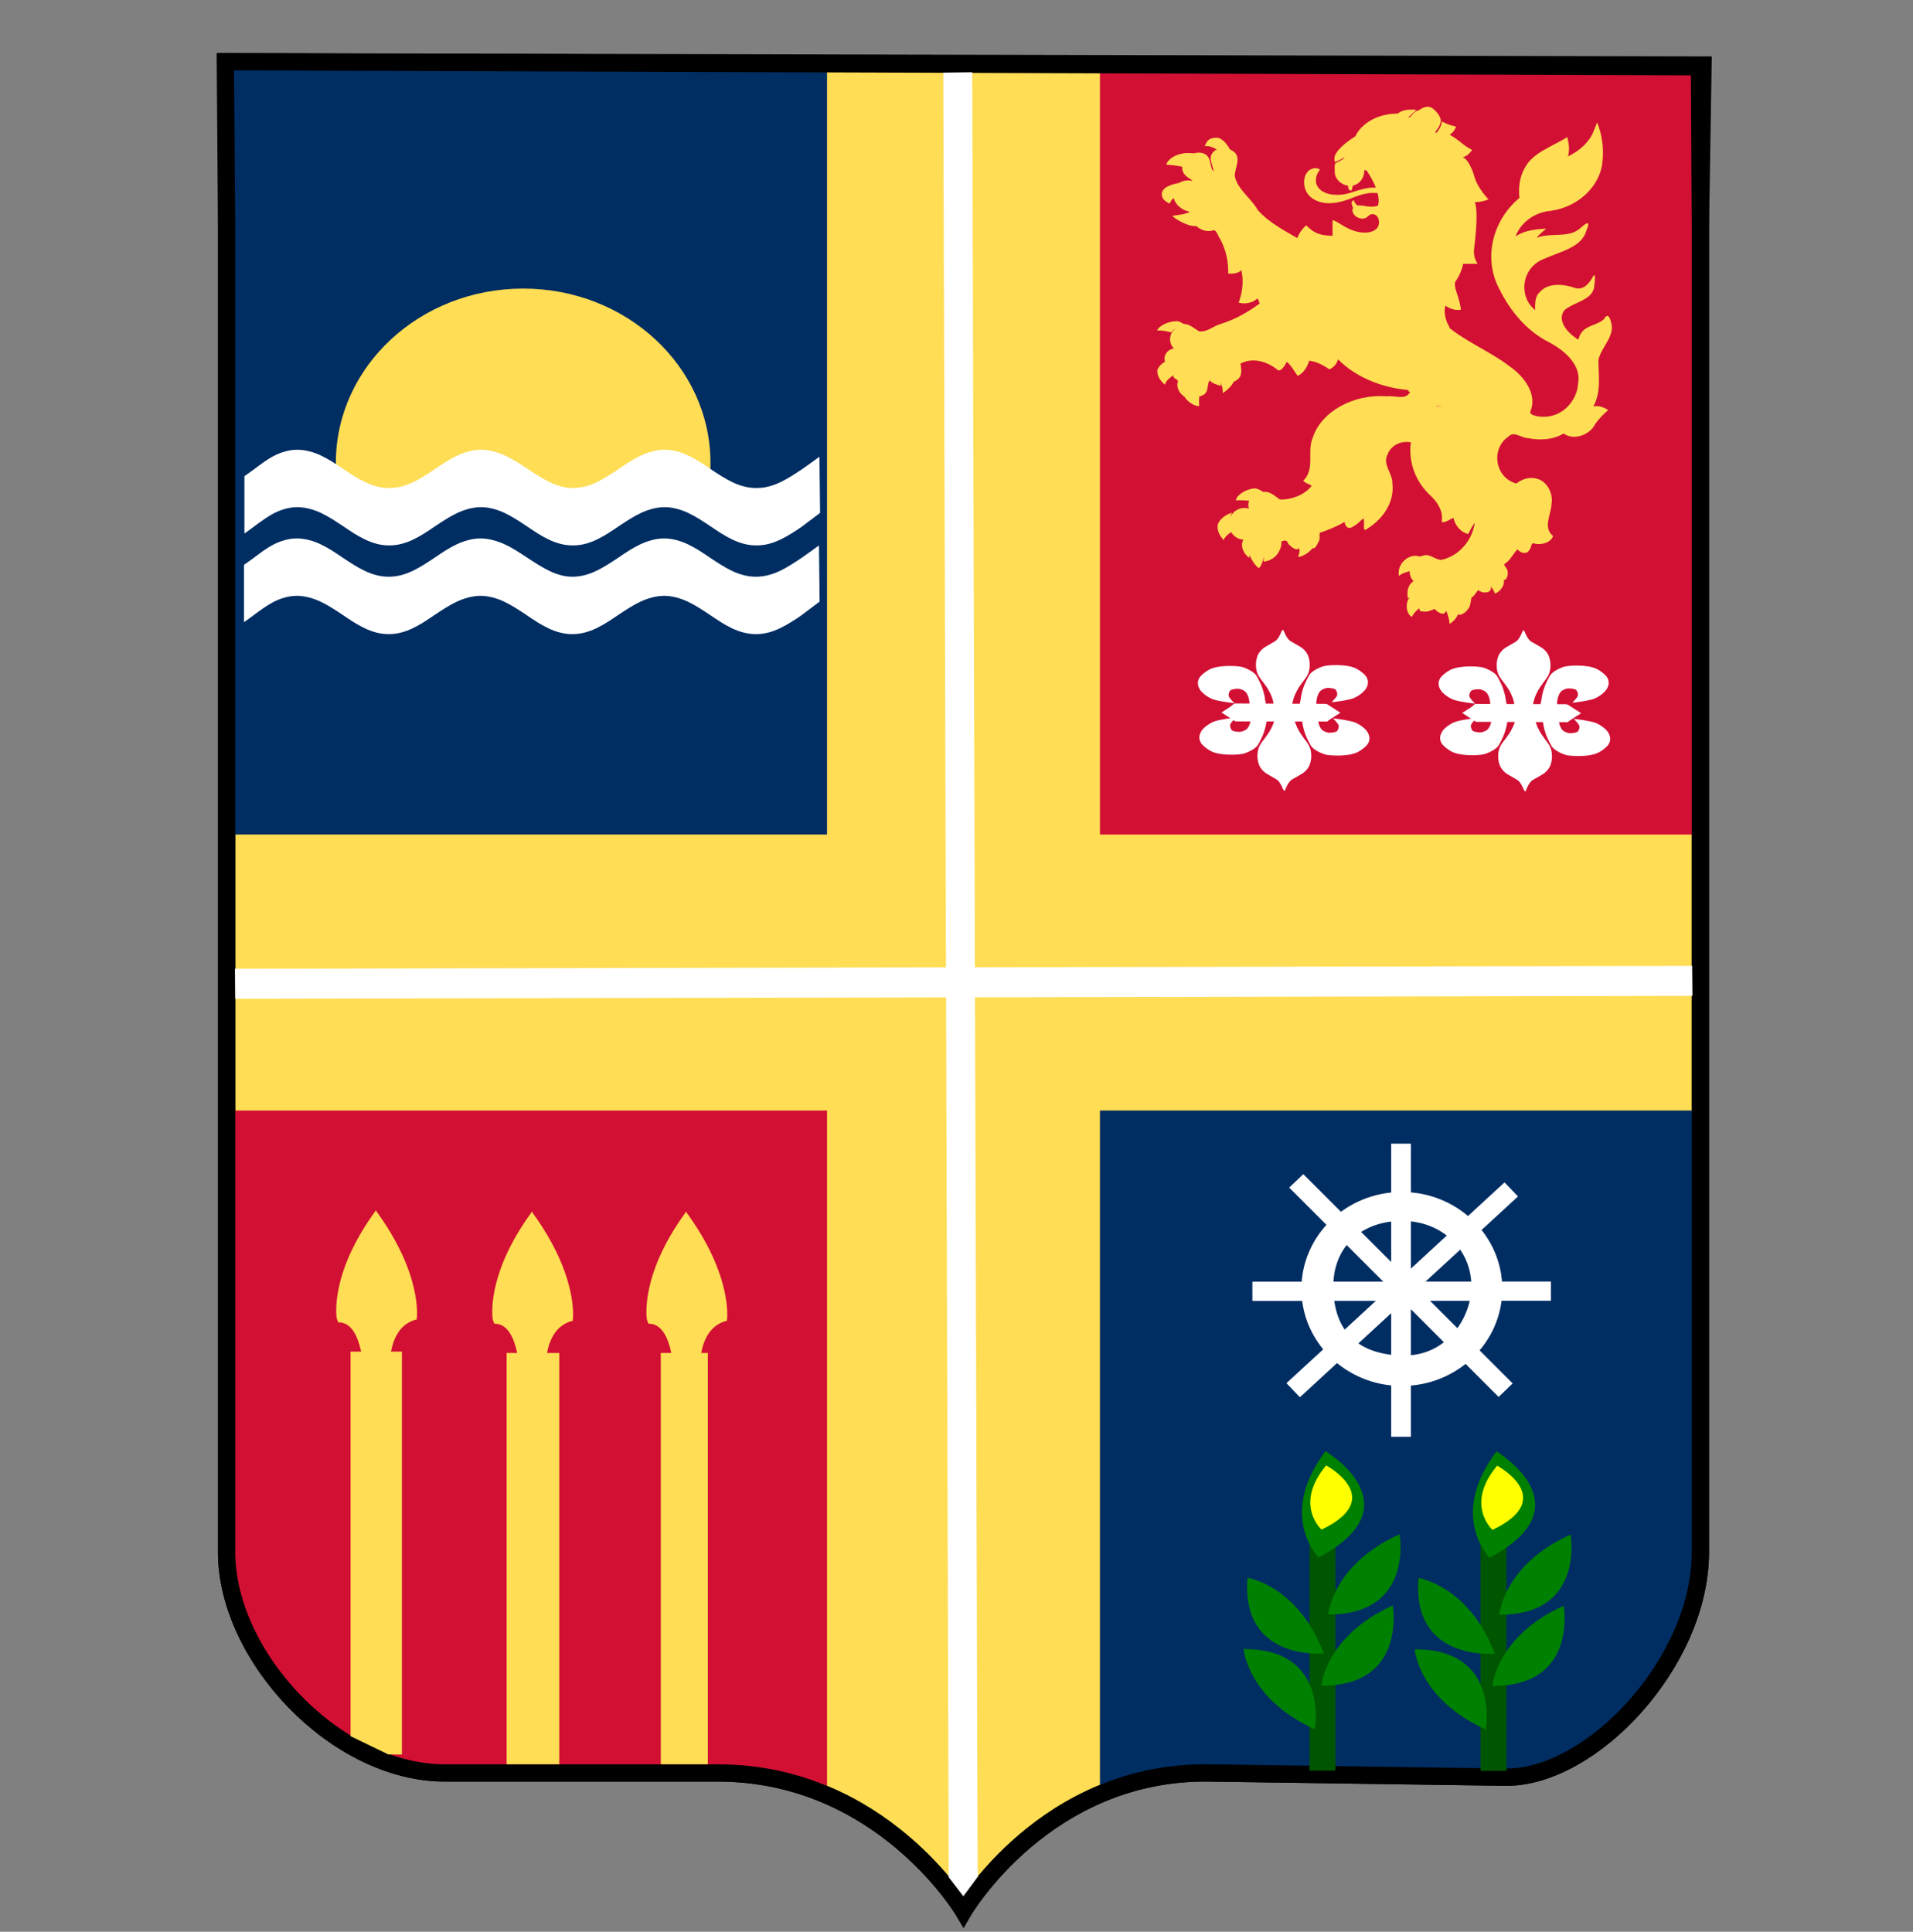 <?xml version="1.0" encoding="UTF-8" standalone="no"?>
<!-- Created with Inkscape (http://www.inkscape.org/) -->

<svg
   xmlns:dc="http://purl.org/dc/elements/1.1/"
   xmlns:cc="http://creativecommons.org/ns#"
   xmlns:rdf="http://www.w3.org/1999/02/22-rdf-syntax-ns#"
   xmlns:svg="http://www.w3.org/2000/svg"
   xmlns="http://www.w3.org/2000/svg"
   xmlns:sodipodi="http://sodipodi.sourceforge.net/DTD/sodipodi-0.dtd"
   xmlns:inkscape="http://www.inkscape.org/namespaces/inkscape"
   width="357.11"
   height="360.638"
   id="svg2"
   inkscape:label="Pozadí"
   sodipodi:version="0.32"
   inkscape:version="0.48.0 r9654"
   version="1.0"
   sodipodi:docname="Coat_of_arms_of_the_Dominican_Republic.svg"
   inkscape:output_extension="org.inkscape.output.svg.inkscape">
  <rect width="100%" height="100%" fill="#808080" stroke="none"/>
  <defs
     id="defs2176">
    <inkscape:perspective
       sodipodi:type="inkscape:persp3d"
       inkscape:vp_x="0 : 180.319 : 1"
       inkscape:vp_y="0 : 1000 : 0"
       inkscape:vp_z="357.10999 : 180.319 : 1"
       inkscape:persp3d-origin="178.55499 : 120.21267 : 1"
       id="perspective294" />
  </defs>
  <sodipodi:namedview
     id="base"
     pagecolor="#ffffff"
     bordercolor="#666666"
     borderopacity="1.0"
     inkscape:pageopacity="0.0"
     inkscape:pageshadow="2"
     inkscape:zoom="0.57301412"
     inkscape:cx="180.72508"
     inkscape:cy="9.1100166"
     inkscape:document-units="px"
     inkscape:current-layer="layer1"
     inkscape:window-width="1366"
     inkscape:window-height="718"
     inkscape:window-x="-8"
     inkscape:window-y="-8"
     showgrid="false"
     inkscape:window-maximized="1" />
  <g
     inkscape:label="Vrstva 1"
     inkscape:groupmode="layer"
     id="layer1">
    <g
       id="g5228">
      <path
         sodipodi:nodetypes="ccssscsssccc"
         style="fill:#ffdd55;fill-opacity:1;fill-rule:evenodd;stroke:#000000;stroke-width:2.419pt;stroke-linecap:butt;stroke-linejoin:miter;stroke-opacity:1"
         id="path6857"
         d="m 42.364,11.525 -0.062,30.916 0,247.326 c 0,19.49 20.379,41.221 40.758,41.221 l 50.947,0 c 30.568,0 45.853,25.763 45.853,25.763 0,0 15.284,-26.199 45.853,-25.763 l 55.28,0.788 c 16.063,0.229 36.425,-21.398 36.425,-42.009 l 0,-247.326 0.49,-30.296 z"
         inkscape:connector-curvature="0" />
      <path
         sodipodi:nodetypes="cccccc"
         style="fill:#d21034;fill-opacity:1;fill-rule:evenodd;stroke:none"
         id="path6859"
         d="m 205.334,11.525 0,144.274 112.084,0 0,-113.358 0.574,-30.273 z"
         inkscape:connector-curvature="0" />
      <path
         sodipodi:nodetypes="cccccc"
         style="fill:#002d62;fill-opacity:1;fill-rule:evenodd;stroke:none"
         id="path6861"
         d="m 43.401,11.107 110.986,0.417 0,144.274 -112.084,0 0,-113.358 z"
         inkscape:connector-curvature="0" />
      <path
         style="fill:#d21034;fill-opacity:1;fill-rule:evenodd;stroke:none"
         id="path6863"
         d="m 42.302,207.325 112.084,0 0,128.816 -10.189,-5.153 -61.137,0 c -20.379,0 -40.758,-20.61 -40.758,-41.221 l 0,-82.442 z"
         inkscape:connector-curvature="0" />
      <path
         style="fill:#002d62;fill-opacity:1;fill-rule:evenodd;stroke:none"
         id="path6865"
         d="m 317.419,207.325 -112.084,0 0,128.816 10.189,-5.153 61.137,0 c 20.379,0 40.758,-20.61 40.758,-41.221 l 0,-82.442 z"
         inkscape:connector-curvature="0" />
      <path
         sodipodi:nodetypes="ccssscsssccc"
         style="fill:none;stroke:#000000;stroke-width:2.419pt;stroke-linecap:butt;stroke-linejoin:miter;stroke-opacity:1"
         id="path6867"
         d="m 42.068,11.525 0.234,30.916 0,247.326 c 0,19.49 20.379,41.221 40.758,41.221 l 50.947,0 c 30.568,0 45.853,25.763 45.853,25.763 0,0 15.284,-26.199 45.853,-25.763 l 55.28,0.788 c 16.063,0.229 36.425,-21.398 36.425,-42.009 l 0,-247.326 -0.169,-29.977 z"
         inkscape:connector-curvature="0" />
      <rect
         transform="matrix(0.01,1,-1,0.002,0,0)"
         y="-314.074"
         x="180.939"
         height="272.025"
         width="5.606"
         id="rect4138-0"
         style="fill:#ffffff;stroke:none" />
      <rect
         transform="matrix(-1,0.014,-0.003,-1,0,0)"
         y="-352.961"
         x="-181.443"
         height="336.935"
         width="5.402"
         id="rect4138-0-5"
         style="fill:#ffffff;stroke:none" />
      <g
         style="fill:#ffdd55;stroke:none"
         transform="matrix(0.236,0,0,0.216,37.66,-41.487)"
         id="g7979">
        <path
           inkscape:connector-curvature="0"
           sodipodi:nodetypes="ccccc"
           id="path5232"
           d="m 918.886,335.705 c 9.91,14.083 15.102,29.913 10.173,36.771 9.191,-3.171 13.733,-1.588 23.41,0.204 -2.03,-7.929 -16.978,-37.459 -31.796,-36.519 -0.16,0.865 -1.627,-1.321 -1.787,-0.456 z"
           style="fill:#ffdd55;fill-opacity:1;fill-rule:evenodd;stroke:none" />
        <path
           inkscape:connector-curvature="0"
           sodipodi:nodetypes="csssscssscscsc"
           id="path5234"
           d="m 940.468,354.902 c -1.856,-0.309 -8.287,-0.711 -13.336,-0.711 -6.248,0 -11.95,2.277 -16.291,3.719 -4.351,1.445 -6.784,2.559 -12.903,2.559 -11.983,0 -16.657,-6.806 -16.657,-12.29 0,-3.604 1.098,-6.499 3.204,-9.479 -0.989,-0.931 -2.352,-1.311 -3.659,-1.311 -4.122,0 -8.86,4.031 -8.86,12.131 0,12.431 9.976,18.184 19.802,18.184 9.002,0 17.587,-4.354 21.41,-5.921 3.834,-1.553 9.195,-2.979 12.542,-2.979 5.998,0 12.428,0.664 15.092,1.387 0.049,-0.326 0.11,-0.945 0.11,-1.476 0,-1.665 -0.201,-2.774 -0.453,-3.813"
           style="fill:#ffdd55;fill-opacity:1;fill-rule:evenodd;stroke:none" />
        <path
           inkscape:connector-curvature="0"
           id="path5238"
           d="m 1017.924,697.871 c 1.674,0.898 3.153,2.289 4.97,7.131 2.603,-0.494 7.169,-5.387 7.169,-9.953 0,-0.959 -0.343,-3.305 -1.544,-5.023 -1.331,-1.187 -3.638,-1.742 -5.194,-1.742 -2.005,0 -5.821,3.517 -5.401,9.587"
           style="fill:#ffdd55;fill-opacity:1;fill-rule:evenodd;stroke:none" />
        <path
           inkscape:connector-curvature="0"
           sodipodi:nodetypes="ccccc"
           id="path5244"
           d="m 874.496,657.359 c -3.394,0 -7.528,7.162 -7.537,7.124 1.843,2.122 1.727,4.363 0.287,8.92 4.848,-0.158 13.06,-7.06 12.563,-11.361 0,0 -1.89,-4.684 -5.314,-4.684"
           style="fill:#ffdd55;fill-opacity:1;fill-rule:evenodd;stroke:none" />
        <path
           inkscape:connector-curvature="0"
           sodipodi:nodetypes="ccccc"
           id="path5246"
           d="m 834.885,663.986 c -3.956,0 -5.936,3.706 -6.342,5.427 -0.082,4.069 4.921,11.999 7.665,13.696 2.087,-1.708 3.307,-7.436 4.005,-9.158 1.056,-3.1 -0.885,-9.966 -5.329,-9.966"
           style="fill:#ffdd55;fill-opacity:1;fill-rule:evenodd;stroke:none" />
        <path
           inkscape:connector-curvature="0"
           sodipodi:nodetypes="csccc"
           id="path5248"
           d="m 814.947,635.27 c -3.035,0.605 -11.467,5.471 -11.467,12.179 0,4.94 2.919,8.876 4.794,11.478 1.436,-4.129 5.975,-6.848 7.695,-8.257 -2.81,-4.512 -3.306,-11.378 -1.022,-15.4"
           style="fill:#ffdd55;fill-opacity:1;fill-rule:evenodd;stroke:none" />
        <path
           inkscape:connector-curvature="0"
           sodipodi:nodetypes="csccc"
           id="path5250"
           d="m 840.226,617.724 c -0.779,-0.703 -4.638,-3.533 -7.143,-3.533 -5.486,0 -14.64,5.142 -15.042,10.397 1.625,-0.319 10.842,-0.079 12.531,0.742 -0.031,-4.868 4.518,-5.786 8.655,-7.606"
           style="fill:#ffdd55;fill-opacity:1;fill-rule:evenodd;stroke:none" />
        <path
           inkscape:connector-curvature="0"
           sodipodi:nodetypes="ccccc"
           id="path5252"
           d="m 810.42,514.49 c -5.081,0 -4.704,5.455 -4.541,8.609 0.627,1.968 1.446,1.237 1.803,8.722 5.177,-3.867 8.273,-7.95 9.005,-11.354 -1.15,-3.935 -3.288,-5.976 -6.268,-5.976"
           style="fill:#ffdd55;fill-opacity:1;fill-rule:evenodd;stroke:none" />
        <path
           inkscape:connector-curvature="0"
           sodipodi:nodetypes="csccc"
           id="path5256"
           d="m 963.809,673.343 c -0.722,-0.512 -2.272,-0.895 -3.763,-0.895 -7.252,0 -14.687,7.901 -13.067,17.551 1.834,-2.586 7.993,-4.111 9.974,-4.656 -0.497,-4.549 2.786,-10.182 6.856,-12"
           style="fill:#ffdd55;fill-opacity:1;fill-rule:evenodd;stroke:none" />
        <path
           inkscape:connector-curvature="0"
           id="path5258"
           d="m 959.698,707.06 c -0.91,0 -2.194,0.195 -3.478,0.742 -1.721,1.584 -3.076,3.79 -3.076,8.742 0,3.91 1.834,7.566 3.958,8.655 2.839,-5.121 5.868,-7.518 7.406,-8.45 1.455,-4.617 -0.308,-9.69 -4.809,-9.69"
           style="fill:#ffdd55;fill-opacity:1;fill-rule:evenodd;stroke:none" />
        <path
           inkscape:connector-curvature="0"
           id="path5260"
           d="m 989.659,713.847 c -2.343,0 -4.106,1.85 -5.727,5.024 1.745,4.271 2.947,8.486 3.112,12.488 4.218,-2.993 6.749,-7.012 7.507,-11.12 -0.26,-2.992 -1.799,-6.392 -4.892,-6.392"
           style="fill:#ffdd55;fill-opacity:1;fill-rule:evenodd;stroke:none" />
        <path
           inkscape:connector-curvature="0"
           sodipodi:nodetypes="csccc"
           id="path5264"
           d="m 764.206,503.464 c -3.423,1.367 -8.348,5.697 -8.348,9.186 0,4.728 2.403,8.482 5.996,11.932 1.139,-5.086 7.03,-8.199 8.616,-9.227 1.127,-3.621 -0.962,-11.006 -6.264,-11.892"
           style="fill:#ffdd55;fill-opacity:1;fill-rule:evenodd;stroke:none" />
        <path
           inkscape:connector-curvature="0"
           sodipodi:nodetypes="ccccc"
           id="path5266"
           d="m 782.792,524.925 c -3.675,0 -6.192,4.064 -6.643,5.329 -0.518,5.519 7.407,13.054 12.812,12.755 -0.262,-3.448 -0.039,-11.484 0.799,-14.079 -1.07,-3.833 -4.324,-4.005 -6.968,-4.005"
           style="fill:#ffdd55;fill-opacity:1;fill-rule:evenodd;stroke:none" />
        <path
           inkscape:connector-curvature="0"
           sodipodi:nodetypes="csccc"
           id="path5268"
           d="m 777.365,472.249 c -0.926,-0.204 -4.063,-2.629 -5.877,-2.629 -6.364,0 -13.779,3.459 -15.868,8.023 3.478,-0.155 9.521,0.941 11.435,1.879 0.355,-2.764 4.827,-4.689 10.311,-6.968"
           style="fill:#ffdd55;fill-opacity:1;fill-rule:evenodd;stroke:none" />
        <path
           inkscape:connector-curvature="0"
           sodipodi:nodetypes="ccscc"
           id="path5270"
           d="m 805.589,323.592 c -5.509,-5.186 -10.498,-5.68 -12.131,-5.086 1.761,-5.75 4.125,-7.382 9.291,-7.382 5.017,0 9.193,7.357 10.769,10.474 -3.211,2.195 -11.11,-1.266 -10.467,0.796"
           style="fill:#ffdd55;fill-opacity:1;fill-rule:evenodd;stroke:none" />
        <path
           inkscape:connector-curvature="0"
           sodipodi:nodetypes="csccc"
           id="path5272"
           d="m 793.336,329.021 c -3.017,-3.337 -7.483,-4.69 -13.241,-4.69 -8.635,0 -16.255,5.247 -17.115,10.062 4.012,0.128 11.722,1.295 14.233,2.334 3.26,-2.969 7.538,-8.053 16.123,-7.706"
           style="fill:#ffdd55;fill-opacity:1;fill-rule:evenodd;stroke:none" />
        <path
           inkscape:connector-curvature="0"
           sodipodi:nodetypes="csccc"
           id="path5274"
           d="m 775.875,349.806 c -7.648,0.894 -16.461,3.868 -16.461,9.886 0,4.83 2.828,6.189 6.108,8.474 1.87,-4.615 4.595,-6.575 8.818,-7.717 -4.07,-3.195 -0.351,-3.511 2.534,-9.153"
           style="fill:#ffdd55;fill-opacity:1;fill-rule:evenodd;stroke:none" />
        <path
           inkscape:connector-curvature="0"
           sodipodi:nodetypes="ccscc"
           id="path5276"
           d="m 782.124,375.056 c -3.014,1.735 -6.957,2.543 -14.421,3.584 1.606,2.011 10.946,8.866 18.226,8.866 5.561,0 10.296,-3.987 14.113,-7.941 -9.698,0.072 -14.292,-2.285 -17.918,-4.508"
           style="fill:#ffdd55;fill-opacity:1;fill-rule:evenodd;stroke:none" />
        <path
           inkscape:connector-curvature="0"
           id="path5282"
           d="m 956.636,527.644 c -6.323,3.593 2.235,3.477 5.175,5.143 5.551,1.986 10.2,5.895 13.011,10.803 6.215,-1.903 11.971,0.752 17.225,3.624 -6.55,-12.197 -20.149,-20.003 -34.672,-20.26 l -0.739,0.69 z"
           style="fill:#ffdd55;fill-opacity:1;fill-rule:evenodd;stroke:none" />
        <path
           inkscape:connector-curvature="0"
           id="path5286"
           d="m 955.4,531.475 c -3.376,6.681 -12.4,2.081 -18.297,3.141 -25.294,-2.252 -51.378,12.611 -58.292,35.688 -4.841,12.05 2.219,26.896 -7.541,37.241 1.426,2.186 5.499,3.115 6.653,4.452 -5.249,7.535 -15.648,12.09 -25.024,11.804 -4.2,-2.932 -8.206,-7.93 -14.268,-6.351 -7.313,0.461 -12.481,7.607 -10.313,14.22 -10.037,-3.232 -18.134,7.738 -15.34,16.187 0.433,5.473 5.947,10.835 10.941,10.492 -2.671,5.601 -0.096,11.97 4.62,15.877 -0.111,-4.618 6.585,-10.431 10.424,-5.695 2.118,2.594 1.046,6.034 0.998,9.008 9.269,-1.086 14.447,-9.881 14.083,-17.568 2.877,-1.105 4.337,-1.114 5.286,1.864 1.611,2.288 5.98,6.342 8.115,4.591 0.878,-4.18 7.057,-8.484 9.997,-3.417 1.788,6.788 4.53,0.441 6.025,-2.761 1.432,-2.324 0.375,-5.663 0.887,-7.662 6.863,-2.5 13.522,-5.472 19.591,-9.388 0.895,5.274 3.663,6.788 7.762,3.244 2.711,-1.451 5.464,-5.057 7.134,-6.247 1.586,2.48 -1.232,12.571 2.654,9.167 13.433,-8.933 22.162,-23.978 20.263,-39.609 0.384,-8.694 -8.196,-16.24 -3.696,-24.989 2.352,-7.438 10.504,-12.336 18.7,-10.263 2.405,-2.39 1.844,-8.47 3.959,-12.275 2.916,-7.48 7.821,-15.386 16.338,-18.086 -4.386,-7.221 -12.224,-11.805 -20.663,-13.909 l -0.71,0.884 -0.288,0.359 z"
           style="fill:#ffdd55;fill-opacity:1;fill-rule:evenodd;stroke:none" />
        <path
           inkscape:connector-curvature="0"
           id="path5288"
           d="m 1101.292,304.611 c -3.198,9.678 -11.122,17.767 -20.589,22.642 1.482,-5.497 0.687,-11.237 -0.591,-16.705 -11.621,8.156 -26.958,13.155 -33.415,26.266 -4.332,8.06 -5.262,17.347 -4.399,26.3 -21.794,19.856 -28.64,52.832 -15.857,78.866 8.504,18.54 21.255,36.296 40.401,46.56 12.737,7.639 24.616,20.156 21.809,35.308 -0.672,14.011 -12.078,29.343 -28.462,28.405 -2.962,-0.102 -9.276,-1.022 -9.426,-4.004 6.122,-15.155 -4.504,-30.889 -16.892,-40.071 -15.328,-12.758 -34.486,-20.949 -48.977,-34.515 -2.687,-2.834 -4.103,-7.26 -8.132,-3.866 -8.027,2.261 -16.357,0.154 -23.731,-2.968 -17.237,17.377 -45.472,25.086 -69.53,16.299 -8.994,-2.489 -20.598,-2.256 -26.686,5.376 -5.695,-5.644 -5.296,-14.578 -2.55,-21.433 -7.79,-1.192 -14.041,-6.151 -17.632,-12.563 -9.084,7.334 -18.965,13.525 -30.259,17.406 -5.832,1.628 -11.3,7.669 -17.609,6.443 -4.46,-2.808 -9.712,-8.941 -15.599,-4.763 -7.496,3.807 -9.579,13.86 -4.177,19.742 -6.128,0.555 -9.457,8.78 -6.282,12.382 5.82,1.197 5.798,8.157 6.023,12.399 1.583,2.079 4.683,2.168 2.994,5.453 -0.402,4.537 1.973,8.849 5.877,11.528 -0.077,-4.12 5.845,-8.92 8.649,-3.9 1.085,2.325 1.779,5.006 5.027,2.658 5.88,-2.145 3.518,-10.134 6.099,-13.012 1.962,2.838 5.795,3.657 8.945,4.867 -1.418,-3.517 0.149,-11.801 5.84,-8.767 2.441,2.061 2.63,7.423 6.506,3.555 5.053,-3.162 3.465,-10.201 2.994,-14.185 10.071,-5.871 22.241,-1.301 29.87,5.931 3.39,0.186 5.571,-5.462 6.798,-7.415 3.663,3.349 5.754,8.056 8.576,12.115 5.098,-2.71 7.919,-8.541 9.019,-13.116 5.94,0.79 11.374,3.909 16.005,7.49 3.625,-1.713 5.97,-5.026 6.875,-8.663 14.969,16.508 37.502,25.813 60.504,26.888 10.6,0.163 22.998,6.276 27.728,14.012 -11.17,-3.255 -21.463,4.814 -25.616,14.013 -9.954,20.206 -6.041,45.82 9.969,62.271 6.287,6.217 10.774,14.229 9.451,23.082 1.528,1.922 7.596,-2.583 9.226,-3.347 1.245,5.996 5.018,12.194 11.681,14.047 1.62,-3.298 3.021,-6.623 5.138,-9.664 -1.468,13.792 -11.402,28.438 -26.355,32.029 -5.289,-0.144 -9.198,-5.99 -14.933,-3.555 -10.017,2.443 -12.985,15.374 -7.097,21.951 -4.79,3.466 -5.324,9.581 -4.473,14.807 4.63,-2.291 9.591,1.047 9.315,5.557 -0.048,3.093 -1.36,6.073 3.179,5.868 3.179,0.709 6.566,-1.54 8.797,-2.209 2.077,3.069 7.897,6.693 9.056,1.208 2.191,-4.333 8.851,-2.803 8.797,1.967 0.68,4.416 6.75,-0.059 8.095,-2.589 2.727,-2.967 2.197,-7.516 3.216,-10.561 2.482,-1.339 3.884,-5.358 5.323,-6.351 3.063,3.396 11.241,2.728 9.832,-2.83 0.18,-4.614 5.463,-9.819 10.24,-5.955 2.959,0.254 3.734,-5.622 2.882,-8.368 -0.566,-2.819 -4.594,-4.687 -0.665,-6.696 3.587,-2.974 6.268,-9.34 8.76,-11.286 2.322,3.173 7.312,4.687 9.241,0.483 2.144,-1.918 0.734,-7.28 4.731,-5.35 5.626,1.027 12.377,-1.182 14.083,-6.73 -8.393,-7.39 -1.442,-18.708 -1.22,-27.75 1.593,-9.696 -4.373,-22.959 -16.486,-22.434 -4.248,0.138 -8.449,2.234 -11.311,4.832 -17.348,-5.174 -20.285,-30.544 -6.136,-40.693 4.33,-4.969 9.983,1.447 15.414,1.45 9.374,2.186 20.292,1.315 28.055,-4.038 8.349,6.711 21.287,0.668 24.877,-7.973 2.935,-4.505 6.401,-8.575 10.424,-12.218 -3.329,-2.407 -7.502,-4.145 -11.791,-3.175 6.485,-12.589 3.982,-26.827 4.066,-40.244 2.137,-11.144 13.452,-20.557 9.943,-32.616 -0.948,-4.246 -2.616,-8.281 -5.803,-2.381 -5.003,5.122 -14.536,5.193 -18.001,12.322 -1.744,1.477 -1.194,7.391 -3.918,3.831 -7.384,-5.393 -15.271,-15.841 -8.908,-24.333 7.321,-6.702 21.317,-8.291 23.25,-19.328 0.166,-3.178 2.044,-15.222 -1.267,-8.809 -2.439,5.073 -7.257,11.573 -14.11,9.085 -8.973,-3.48 -21.344,-4.557 -27.686,3.797 -4.225,4.024 -3.545,11.564 -3.586,15.393 -13.809,-12.202 -10.555,-37.42 7.614,-44.524 12.133,-6.016 29.077,-9.572 32.824,-23.85 3.487,-8.756 1.027,-8.234 -5.027,-2.105 -9.206,8.658 -23.524,3.176 -34.117,8.007 1.891,-3.029 4.944,-5.316 7.393,-7.973 -8.433,0.616 -17.492,1.592 -24.174,6.834 3.808,-11.57 14.647,-20.976 27.908,-22.158 22.282,-3.479 39.313,-21.942 40.882,-42.798 1.114,-11.359 -0.295,-22.82 -4.251,-33.583 -0.826,2.232 -1.651,4.464 -2.477,6.696 z"
           style="fill:#ffdd55;fill-opacity:1;fill-rule:evenodd;stroke:none" />
        <path
           inkscape:connector-curvature="0"
           id="path5290"
           d="m 807.763,320.349 c -6.597,-0.433 -11.331,5.651 -9.241,11.424 0.288,2.651 2.11,6.814 1.663,8.422 -3.469,-4.826 -1.017,-12.732 -7.799,-15.532 -10.807,-4.173 -22.404,11.37 -13.898,19.363 1.374,1.602 4.653,3.21 5.212,4.487 -7.551,-2.356 -15.967,3.375 -15.044,10.976 -0.695,7.283 5.267,13.865 12.346,15.463 0.252,8.866 9.201,19.792 19.554,16.118 2.387,0.086 3.307,5.279 4.916,7.352 4.667,9.488 6.719,19.709 6.469,30.131 3.641,0.216 7.962,-0.072 10.387,-2.968 1.943,9.296 0.963,19.042 -2.144,28.06 5.237,1.547 11.334,0.196 14.933,-3.728 2.799,5.184 2.207,11.089 2.44,16.705 7.911,-10.048 8.77,-23.281 17.595,-32.72 4.17,-5.091 9.586,-9.766 16.486,-11.183 -1.472,-7.149 -2.266,-14.6 0.037,-21.641 -12.679,-8.252 -26.912,-15.68 -36.352,-27.454 -5.165,-10.224 -16.272,-18.019 -18.206,-29.46 -0.13,-6.934 6.084,-16.589 -1.774,-21.779 -2.179,-1.443 -4.904,-2.221 -7.578,-2.036 z"
           style="fill:#ffdd55;fill-opacity:1;fill-rule:evenodd;stroke:none" />
        <path
           inkscape:connector-curvature="0"
           sodipodi:nodetypes="cccccccccccssccccsccsccccsscsssssssscccscccccsscsccccccc"
           id="path5292"
           d="m 1006.432,407.109 c 2.804,-24.626 2.183,-36.035 0.586,-40.269 4.123,-0.258 7.625,-0.907 10.814,-2.498 -3.555,-3.928 -9.246,-12.082 -11.062,-19.24 -1.503,-5.908 -4.963,-15.269 -9.222,-17.092 2.821,-1.022 4.845,-2.431 7.282,-6.372 -7.282,-3.92 -10.422,-8.897 -17.746,-13.12 2.324,-1.536 4.353,-4.297 5.028,-7.159 -3.804,-0.581 -7.442,-2.233 -11.05,-4.23 -0.58,3.238 -1.591,6.217 -4.662,10.091 l -0.466,-1.425 c 1.91,-2.512 4.141,-6.144 4.141,-9.315 0,-4.405 -4.757,-9.64 -6.904,-11.053 -2.332,-1.53 -5.406,-1.901 -10.303,1.888 -3.593,0.715 -5.448,4.378 -7.637,6.516 l -0.558,-0.553 c 2.135,-2.344 4.856,-4.822 6.17,-6.093 -1.431,-0.326 -2.585,-0.4 -3.502,-0.4 -4.123,0 -8.152,0.625 -11.37,3.476 -20.578,0 -31.175,13.296 -33.409,19.593 -7.905,5.296 -16.644,13.369 -16.644,19.166 0,1.53 0.188,2.498 0.486,3.178 2.12,-1.241 5.486,-2.38 7.343,-4.257 l -0.05,0.688 c -1.579,1.823 -5.502,3.525 -6.884,4.53 -1.023,1.536 -0.627,5.296 -0.627,7.478 0,6.462 5.899,12.017 12.017,12.017 8.726,0 11.809,-9.179 11.3,-13.406 4.738,-0.434 18.19,5 18.19,20.669 0,9.778 -9.436,10.814 -12.735,10.814 -3.318,0 -5.767,-1.157 -9.421,-1.157 -3.659,0 -5.345,1.473 -5.345,4.267 0,3.793 3.854,7.202 8.039,7.202 4.119,0 4.419,-3.86 7.715,-3.86 1.939,0 5.241,1.153 5.241,7.287 0,6.079 -5.611,8.645 -11.188,8.645 -12.893,0 -21.754,-10.679 -25.506,-10.679 l 0,13.362 c -11.947,0 -15.914,-3.789 -20.874,-8.964 -4.089,3.786 -8.579,11.069 -8.579,19.317 0,5.72 0.414,10.424 1.436,13.698 -10.208,1.651 -20.73,12.962 -25.733,26.207 -3.206,8.433 -4.074,12.915 -10.631,16.096 3.672,10.315 11.839,15.557 19.584,15.887 -4.879,6.301 -2.029,20.104 1.568,20.709 4.722,-4.929 9.762,-6.029 15.199,-6.029 12.547,0 19.32,5.062 31.488,5.062 23.152,0 37.911,-8.951 49.102,-20.128 5.093,2.775 20.863,4.705 24.336,4.705 6.832,0 12.676,-2.939 15.646,-7.619 -2.348,-3.534 -5.229,-12.206 -3.194,-18.537 2.822,2.612 8.092,4.529 12.162,3.52 -0.876,-10.75 -6.809,-20.616 -4.064,-24.746 3.123,-4.731 5.111,-10.81 5.838,-14.875 l 11.41,0 c -1.662,-2.888 -3.424,-7.26 -2.757,-12.996 z"
           style="fill:#ffdd55;fill-opacity:1;fill-rule:evenodd;stroke:none" />
        <path
           inkscape:connector-curvature="0"
           sodipodi:nodetypes="ccs"
           id="path5294"
           d="m 906.668,351.626 c 0.152,0.548 -0.355,5.897 2.936,4.943 0,0 1.046,-4.645 1.046,-4.672"
           style="fill:#ffdd55;fill-opacity:1;fill-rule:evenodd;stroke:none" />
        <path
           inkscape:connector-curvature="0"
           sodipodi:nodetypes="ccc"
           id="path5296"
           d="m 914.099,369.861 c -0.429,-0.773 -2.986,-2.972 -2.503,-4.726 -3.359,0.892 -1.657,3.885 -1.082,6.443"
           style="fill:#ffdd55;fill-opacity:1;fill-rule:evenodd;stroke:none" />
        <path
           inkscape:connector-curvature="0"
           sodipodi:nodetypes="cccsccc"
           id="path5298"
           d="m 930.687,317.826 c 0,0 -3.081,-2.944 -4.337,-4.286 -15.15,-7.81 2.123,0.03 -5.875,2.678 -3.146,0 -3.651,-0.015 -3.651,-2.943 0,-1.359 0.589,-3.507 1.519,-4.714 3.752,0.394 8.758,2.754 12.61,8.904 -0.011,-0.024 -0.266,0.362 -0.266,0.362 z"
           style="fill:#ffdd55;fill-opacity:1;fill-rule:evenodd;stroke:none" />
      </g>
      <g
         transform="matrix(1.592,0,0,1.56,-349.865,-436.758)"
         id="g10136">
        <path
           sodipodi:type="arc"
           style="fill:#ffdd55;stroke:none"
           id="path6025"
           sodipodi:cx="87.14286"
           sodipodi:cy="319.50504"
           sodipodi:rx="17.857143"
           sodipodi:ry="16.428572"
           d="m 105,319.505 c 0,9.073 -7.995,16.429 -17.857,16.429 -9.862,0 -17.857,-7.355 -17.857,-16.429 0,-9.073 7.995,-16.429 17.857,-16.429 9.862,0 17.857,7.355 17.857,16.429 z"
           transform="matrix(1.23,0,0,1.27,173.923,-70.399)" />
        <path
           style="fill:#002d62;fill-opacity:1;stroke:none"
           d="m 252.414,349.34 0,-9.782 27.679,0 27.679,0 0,9.782 0,9.782 -27.679,0 -27.679,0 0,-9.782 z"
           id="path6083"
           inkscape:connector-curvature="0" />
        <path
           style="fill:#ffffff;fill-opacity:1;fill-rule:evenodd;stroke:none;stroke-width:2.959;marker:none;visibility:visible;display:inline;overflow:visible;enable-background:accumulate"
           d="m 315.797,345.243 c 0,0 -1.59,1.185 -2.01,1.472 -0.42,0.287 -0.839,0.569 -1.265,0.837 -0.426,0.269 -0.858,0.52 -1.3,0.735 -0.442,0.215 -0.889,0.387 -1.357,0.513 -0.468,0.125 -0.956,0.188 -1.461,0.188 -0.505,0 -0.982,-0.062 -1.449,-0.188 -0.468,-0.125 -0.927,-0.298 -1.369,-0.513 -0.442,-0.215 -0.874,-0.466 -1.3,-0.735 -0.426,-0.269 -0.845,-0.551 -1.265,-0.837 -0.42,-0.287 -0.839,-0.586 -1.265,-0.854 -0.426,-0.269 -0.858,-0.52 -1.3,-0.735 -0.442,-0.215 -0.889,-0.387 -1.357,-0.513 -0.468,-0.125 -0.956,-0.205 -1.461,-0.205 -0.505,0 -0.982,0.08 -1.449,0.205 -0.468,0.125 -0.927,0.298 -1.369,0.513 -0.442,0.215 -0.874,0.466 -1.3,0.735 -0.426,0.269 -0.845,0.568 -1.265,0.854 -0.421,0.287 -0.84,0.569 -1.265,0.837 -0.426,0.269 -0.858,0.52 -1.3,0.735 -0.441,0.215 -0.889,0.387 -1.357,0.513 -0.468,0.125 -0.956,0.188 -1.461,0.188 -0.471,0 -0.919,-0.062 -1.369,-0.188 -0.449,-0.125 -0.899,-0.298 -1.334,-0.513 -0.87,-0.43 -1.719,-0.999 -2.576,-1.572 -0.429,-0.287 -0.863,-0.586 -1.3,-0.854 -0.437,-0.269 -0.871,-0.52 -1.323,-0.735 -0.452,-0.215 -0.929,-0.387 -1.403,-0.513 -0.475,-0.125 -0.956,-0.205 -1.461,-0.205 -0.505,0 -0.981,0.08 -1.449,0.205 -0.468,0.125 -0.927,0.298 -1.369,0.513 -0.442,0.215 -0.874,0.466 -1.3,0.735 -0.426,0.269 -0.845,0.568 -1.265,0.854 -0.421,0.287 -0.84,0.569 -1.265,0.837 -0.426,0.269 -0.858,0.52 -1.3,0.735 -0.442,0.215 -0.889,0.387 -1.357,0.513 -0.468,0.125 -0.956,0.188 -1.461,0.188 -0.505,0 -0.981,-0.062 -1.449,-0.188 -0.468,-0.125 -0.916,-0.298 -1.357,-0.513 -0.441,-0.215 -0.885,-0.466 -1.311,-0.735 -0.426,-0.269 -0.845,-0.551 -1.265,-0.837 -0.421,-0.287 -0.839,-0.586 -1.265,-0.854 -0.426,-0.269 -0.858,-0.52 -1.3,-0.735 -0.442,-0.215 -0.889,-0.387 -1.357,-0.513 -0.468,-0.125 -0.956,-0.205 -1.461,-0.205 -0.505,0 -0.977,0.08 -1.426,0.205 -0.45,0.125 -0.878,0.298 -1.288,0.513 -0.41,0.215 -0.798,0.466 -1.185,0.735 -0.386,0.269 -0.76,0.568 -1.139,0.854 -0.379,0.287 -0.764,0.569 -1.15,0.837 0,0.002 -0.016,-0.002 -0.016,0 0,3.436 0,3.102 0,6.87 0,-0.003 0.016,0.003 0.016,0 0.386,-0.269 0.771,-0.568 1.15,-0.854 0.379,-0.287 0.752,-0.569 1.139,-0.837 0.387,-0.269 0.775,-0.52 1.185,-0.735 0.41,-0.215 0.839,-0.387 1.288,-0.513 0.45,-0.125 0.922,-0.205 1.426,-0.205 0.505,0 0.993,0.08 1.461,0.205 0.468,0.125 0.916,0.298 1.357,0.513 0.442,0.215 0.874,0.466 1.3,0.735 0.426,0.269 0.845,0.551 1.265,0.837 0.421,0.287 0.84,0.586 1.265,0.854 0.426,0.269 0.87,0.52 1.311,0.735 0.442,0.215 0.89,0.387 1.357,0.513 0.468,0.125 0.945,0.188 1.449,0.188 0.505,-5e-5 0.993,-0.062 1.461,-0.188 0.468,-0.125 0.916,-0.298 1.357,-0.513 0.442,-0.215 0.874,-0.466 1.3,-0.735 0.426,-0.269 0.845,-0.568 1.265,-0.854 0.42,-0.287 0.839,-0.569 1.265,-0.837 0.426,-0.269 0.858,-0.52 1.3,-0.735 0.442,-0.215 0.901,-0.387 1.369,-0.513 0.468,-0.125 0.945,-0.205 1.449,-0.205 0.505,0 0.993,0.08 1.461,0.205 0.468,0.125 0.916,0.298 1.357,0.513 0.441,0.215 0.874,0.466 1.3,0.735 0.426,0.269 0.845,0.551 1.265,0.837 0.42,0.287 0.839,0.586 1.265,0.854 0.426,0.269 0.858,0.52 1.3,0.735 0.442,0.215 0.901,0.387 1.369,0.513 0.468,0.125 0.945,0.188 1.449,0.188 0.505,-5e-5 0.993,-0.062 1.461,-0.188 0.468,-0.125 0.916,-0.298 1.357,-0.513 0.442,-0.215 0.874,-0.466 1.3,-0.735 0.426,-0.269 0.845,-0.568 1.265,-0.854 0.421,-0.287 0.839,-0.569 1.265,-0.837 0.426,-0.269 0.858,-0.52 1.3,-0.735 0.441,-0.215 0.901,-0.387 1.369,-0.513 0.468,-0.125 0.945,-0.205 1.449,-0.205 0.505,0 0.993,0.08 1.461,0.205 0.468,0.125 0.916,0.298 1.357,0.513 0.442,0.215 0.874,0.466 1.3,0.735 0.426,0.269 0.845,0.551 1.265,0.837 0.421,0.287 0.84,0.586 1.265,0.854 0.426,0.269 0.858,0.52 1.3,0.735 0.441,0.215 0.901,0.387 1.369,0.513 0.468,0.125 0.945,0.188 1.449,0.188 0.505,-5e-5 0.993,-0.062 1.461,-0.188 0.468,-0.125 0.916,-0.298 1.357,-0.513 0.442,-0.215 0.874,-0.466 1.3,-0.735 0.426,-0.269 0.851,-0.537 1.265,-0.854 l 2.085,-1.598 -0.075,-6.727 z"
           id="path4198"
           sodipodi:nodetypes="csssssssssssssssssssssssssssssssssssssssssssssssssccsssssssssssssssssssssssssssssssssssssssssssssssssscc"
           inkscape:connector-curvature="0" />
        <path
           style="fill:#ffffff;fill-opacity:1;fill-rule:evenodd;stroke:none;stroke-width:2.959;marker:none;visibility:visible;display:inline;overflow:visible;enable-background:accumulate"
           d="m 315.851,334.63 c 0,0 -1.59,1.185 -2.01,1.472 -0.42,0.287 -0.839,0.569 -1.265,0.837 -0.426,0.269 -0.858,0.52 -1.3,0.735 -0.442,0.215 -0.889,0.387 -1.357,0.513 -0.468,0.125 -0.956,0.188 -1.461,0.188 -0.505,0 -0.982,-0.062 -1.449,-0.188 -0.468,-0.125 -0.927,-0.298 -1.369,-0.513 -0.442,-0.215 -0.874,-0.466 -1.3,-0.735 -0.426,-0.269 -0.845,-0.551 -1.265,-0.837 -0.42,-0.287 -0.839,-0.586 -1.265,-0.854 -0.426,-0.269 -0.858,-0.52 -1.3,-0.735 -0.442,-0.215 -0.889,-0.387 -1.357,-0.513 -0.468,-0.125 -0.956,-0.205 -1.461,-0.205 -0.505,0 -0.982,0.08 -1.449,0.205 -0.468,0.125 -0.927,0.298 -1.369,0.513 -0.442,0.215 -0.874,0.466 -1.3,0.735 -0.426,0.269 -0.845,0.568 -1.265,0.854 -0.421,0.287 -0.84,0.569 -1.265,0.837 -0.426,0.269 -0.858,0.52 -1.3,0.735 -0.441,0.215 -0.889,0.387 -1.357,0.513 -0.468,0.125 -0.956,0.188 -1.461,0.188 -0.471,0 -0.919,-0.062 -1.369,-0.188 -0.449,-0.125 -0.899,-0.298 -1.334,-0.513 -0.87,-0.43 -1.719,-0.999 -2.576,-1.572 -0.429,-0.287 -0.863,-0.586 -1.3,-0.854 -0.437,-0.269 -0.871,-0.52 -1.323,-0.735 -0.452,-0.215 -0.929,-0.387 -1.403,-0.513 -0.475,-0.125 -0.956,-0.205 -1.461,-0.205 -0.505,0 -0.981,0.08 -1.449,0.205 -0.468,0.125 -0.927,0.298 -1.369,0.513 -0.442,0.215 -0.874,0.466 -1.3,0.735 -0.426,0.269 -0.845,0.568 -1.265,0.854 -0.421,0.287 -0.84,0.569 -1.265,0.837 -0.426,0.269 -0.858,0.52 -1.3,0.735 -0.442,0.215 -0.889,0.387 -1.357,0.513 -0.468,0.125 -0.956,0.188 -1.461,0.188 -0.505,0 -0.981,-0.062 -1.449,-0.188 -0.468,-0.125 -0.916,-0.298 -1.357,-0.513 -0.441,-0.215 -0.885,-0.466 -1.311,-0.735 -0.426,-0.269 -0.845,-0.551 -1.265,-0.837 -0.421,-0.287 -0.839,-0.586 -1.265,-0.854 -0.426,-0.269 -0.858,-0.52 -1.3,-0.735 -0.442,-0.215 -0.889,-0.387 -1.357,-0.513 -0.468,-0.125 -0.956,-0.205 -1.461,-0.205 -0.505,0 -0.977,0.08 -1.426,0.205 -0.45,0.125 -0.878,0.298 -1.288,0.513 -0.41,0.215 -0.798,0.466 -1.185,0.735 -0.386,0.269 -0.76,0.568 -1.139,0.854 -0.379,0.287 -0.764,0.569 -1.15,0.837 0,0.002 -0.016,-0.002 -0.016,0 0,3.436 0,3.102 0,6.87 0,-0.003 0.016,0.003 0.016,0 0.386,-0.269 0.771,-0.568 1.15,-0.854 0.379,-0.287 0.752,-0.569 1.139,-0.837 0.387,-0.269 0.775,-0.52 1.185,-0.735 0.41,-0.215 0.839,-0.387 1.288,-0.513 0.45,-0.125 0.922,-0.205 1.426,-0.205 0.505,0 0.993,0.08 1.461,0.205 0.468,0.125 0.916,0.298 1.357,0.513 0.442,0.215 0.874,0.466 1.3,0.735 0.426,0.269 0.845,0.551 1.265,0.837 0.421,0.287 0.84,0.586 1.265,0.854 0.426,0.269 0.87,0.52 1.311,0.735 0.442,0.215 0.89,0.387 1.357,0.513 0.468,0.125 0.945,0.188 1.449,0.188 0.505,-5e-5 0.993,-0.062 1.461,-0.188 0.468,-0.125 0.916,-0.298 1.357,-0.513 0.442,-0.215 0.874,-0.466 1.3,-0.735 0.426,-0.269 0.845,-0.568 1.265,-0.854 0.42,-0.287 0.839,-0.569 1.265,-0.837 0.426,-0.269 0.858,-0.52 1.3,-0.735 0.442,-0.215 0.901,-0.387 1.369,-0.513 0.468,-0.125 0.945,-0.205 1.449,-0.205 0.505,0 0.993,0.08 1.461,0.205 0.468,0.125 0.916,0.298 1.357,0.513 0.441,0.215 0.874,0.466 1.3,0.735 0.426,0.269 0.845,0.551 1.265,0.837 0.42,0.287 0.839,0.586 1.265,0.854 0.426,0.269 0.858,0.52 1.3,0.735 0.442,0.215 0.901,0.387 1.369,0.513 0.468,0.125 0.945,0.188 1.449,0.188 0.505,-5e-5 0.993,-0.062 1.461,-0.188 0.468,-0.125 0.916,-0.298 1.357,-0.513 0.442,-0.215 0.874,-0.466 1.3,-0.735 0.426,-0.269 0.845,-0.568 1.265,-0.854 0.421,-0.287 0.839,-0.569 1.265,-0.837 0.426,-0.269 0.858,-0.52 1.3,-0.735 0.441,-0.215 0.901,-0.387 1.369,-0.513 0.468,-0.125 0.945,-0.205 1.449,-0.205 0.505,0 0.993,0.08 1.461,0.205 0.468,0.125 0.916,0.298 1.357,0.513 0.442,0.215 0.874,0.466 1.3,0.735 0.426,0.269 0.845,0.551 1.265,0.837 0.421,0.287 0.84,0.586 1.265,0.854 0.426,0.269 0.858,0.52 1.3,0.735 0.441,0.215 0.901,0.387 1.369,0.513 0.468,0.125 0.945,0.188 1.449,0.188 0.505,-5e-5 0.993,-0.062 1.461,-0.188 0.468,-0.125 0.916,-0.298 1.357,-0.513 0.442,-0.215 0.874,-0.466 1.3,-0.735 0.426,-0.269 0.851,-0.537 1.265,-0.854 l 2.085,-1.598 -0.075,-6.727 z"
           id="path4198-0"
           sodipodi:nodetypes="csssssssssssssssssssssssssssssssssssssssssssssssssccsssssssssssssssssssssssssssssssssssssssssssssssssscc"
           inkscape:connector-curvature="0" />
      </g>
      <g
         transform="matrix(1.468,0,0,1.454,-302.678,-404.979)"
         id="g10150">
        <g
           id="g9961-8"
           transform="matrix(1.207,0,0,0.933,-111.327,22.829)"
           style="stroke:#ffffff">
          <g
             id="g9896-1"
             style="stroke:#ffffff">
            <path
               inkscape:connector-curvature="0"
               style="fill:#ffffff;stroke:#ffffff;stroke-width:0.16;stroke-linecap:butt;stroke-linejoin:miter;stroke-miterlimit:4;stroke-opacity:1;stroke-dasharray:none;display:inline"
               d="m 394.752,371.726 c 0.091,-0.681 0.032,-1.966 -0.443,-2.547 -0.161,-0.197 -0.553,-0.425 -0.857,-0.414 -0.3,0.011 -0.713,0.08 -0.853,0.281 -0.129,0.185 -0.21,0.581 -0.178,0.789 0.045,0.288 0.494,0.879 0.494,0.879 0,0 -1.598,-0.237 -2.14,-0.548 -0.536,-0.308 -1.117,-0.892 -1.29,-1.385 -0.059,-0.169 -0.291,-0.716 -0.007,-1.375 0.165,-0.382 0.665,-0.895 1.053,-1.151 1.013,-0.668 2.988,-0.483 3.393,-0.319 0.535,0.216 1.189,0.678 1.411,1.107 0.172,0.333 0.532,1.315 0.621,1.666 0.181,0.716 0.234,0.987 0.316,1.714 0.056,0.499 0.206,0.946 0.07,1.437 -2.054,0.032 -1.031,-0.245 -1.588,-0.133 z"
               id="path6794-52-1-3-3-2-3-9-2"
               sodipodi:nodetypes="csssscsssssssscc" />
            <path
               id="path6812-6-4-7-3-6-5-1-0"
               style="fill:#ffffff;stroke:#ffffff;stroke-width:0.158;stroke-linecap:butt;stroke-linejoin:miter;stroke-miterlimit:4;stroke-opacity:1;stroke-dasharray:none;display:inline"
               d="m 397.277,370.605 c -0.173,-0.92 -0.388,-1.313 -0.502,-1.614 -0.083,-0.217 -0.318,-0.647 -0.553,-1.064 -0.135,-0.239 -0.435,-0.685 -0.589,-1.139 -0.163,-0.481 -0.176,-0.972 -0.179,-1.234 -0.005,-0.446 0.062,-0.826 0.158,-1.19 0.091,-0.346 0.39,-0.913 0.825,-1.24 0.469,-0.353 0.848,-0.637 0.992,-0.749 0.476,-0.371 0.766,-1.584 0.771,-1.584 0.005,-4e-5 0.304,1.209 0.784,1.575 0.145,0.111 0.509,0.39 0.981,0.737 0.437,0.322 0.741,0.885 0.834,1.23 0.099,0.363 0.169,0.742 0.167,1.188 -0.001,0.262 -0.011,0.753 -0.17,1.236 -0.15,0.456 -0.447,0.905 -0.58,1.146 -0.232,0.42 -0.464,0.853 -0.545,1.071 -0.112,0.302 -0.324,0.698 -0.49,1.62 -0.813,4.669 -1.881,0.751 -1.904,0.012 z"
               sodipodi:nodetypes="cssssssscsssssssccc"
               inkscape:connector-curvature="0" />
            <path
               inkscape:connector-curvature="0"
               style="fill:#ffffff;stroke:#ffffff;stroke-width:0.16;stroke-linecap:butt;stroke-linejoin:miter;stroke-miterlimit:4;stroke-opacity:1;stroke-dasharray:none;display:inline"
               d="m 401.687,371.609 c -0.091,-0.681 -0.032,-1.966 0.443,-2.547 0.161,-0.197 0.553,-0.425 0.857,-0.414 0.3,0.011 0.713,0.08 0.853,0.281 0.129,0.185 0.21,0.581 0.178,0.789 -0.045,0.288 -0.494,0.879 -0.494,0.879 0,0 1.598,-0.237 2.14,-0.548 0.536,-0.308 1.117,-0.892 1.29,-1.385 0.059,-0.169 0.291,-0.716 0.007,-1.375 -0.165,-0.382 -0.665,-0.895 -1.053,-1.151 -1.013,-0.668 -2.988,-0.483 -3.393,-0.319 -0.535,0.216 -1.189,0.678 -1.411,1.107 -0.172,0.333 -0.532,1.315 -0.621,1.666 -0.181,0.716 -0.234,0.987 -0.316,1.714 -0.056,0.499 -0.206,0.946 -0.07,1.437 2.054,0.032 1.031,-0.245 1.588,-0.133 z"
               id="path6794-52-1-3-3-2-3-9-3-9"
               sodipodi:nodetypes="csssscsssssssscc" />
          </g>
          <g
             id="g9896-2-1"
             transform="matrix(1,0,0,-1,0.158,743.626)"
             style="stroke:#ffffff">
            <path
               inkscape:connector-curvature="0"
               style="fill:#ffffff;stroke:#ffffff;stroke-width:0.16;stroke-linecap:butt;stroke-linejoin:miter;stroke-miterlimit:4;stroke-opacity:1;stroke-dasharray:none;display:inline"
               d="m 394.752,371.726 c 0.091,-0.681 0.032,-1.966 -0.443,-2.547 -0.161,-0.197 -0.553,-0.425 -0.857,-0.414 -0.3,0.011 -0.713,0.08 -0.853,0.281 -0.129,0.185 -0.21,0.581 -0.178,0.789 0.045,0.288 0.494,0.879 0.494,0.879 0,0 -1.598,-0.237 -2.14,-0.548 -0.536,-0.308 -1.117,-0.892 -1.29,-1.385 -0.059,-0.169 -0.291,-0.716 -0.007,-1.375 0.165,-0.382 0.665,-0.895 1.053,-1.151 1.013,-0.668 2.988,-0.483 3.393,-0.319 0.535,0.216 1.189,0.678 1.411,1.107 0.172,0.333 0.532,1.315 0.621,1.666 0.181,0.716 0.234,0.987 0.316,1.714 0.056,0.499 0.206,0.946 0.07,1.437 -2.054,0.032 -1.031,-0.245 -1.588,-0.133 z"
               id="path6794-52-1-3-3-2-3-9-9-2"
               sodipodi:nodetypes="csssscsssssssscc" />
            <path
               id="path6812-6-4-7-3-6-5-1-5-8"
               style="fill:#ffffff;stroke:#ffffff;stroke-width:0.158;stroke-linecap:butt;stroke-linejoin:miter;stroke-miterlimit:4;stroke-opacity:1;stroke-dasharray:none;display:inline"
               d="m 397.277,370.605 c -0.173,-0.92 -0.388,-1.313 -0.502,-1.614 -0.083,-0.217 -0.318,-0.647 -0.553,-1.064 -0.135,-0.239 -0.435,-0.685 -0.589,-1.139 -0.163,-0.481 -0.176,-0.972 -0.179,-1.234 -0.005,-0.446 0.062,-0.826 0.158,-1.19 0.091,-0.346 0.39,-0.913 0.825,-1.24 0.469,-0.353 0.848,-0.637 0.992,-0.749 0.476,-0.371 0.766,-1.584 0.771,-1.584 0.005,-4e-5 0.304,1.209 0.784,1.575 0.145,0.111 0.509,0.39 0.981,0.737 0.437,0.322 0.741,0.885 0.834,1.23 0.099,0.363 0.169,0.742 0.167,1.188 -0.001,0.262 -0.011,0.753 -0.17,1.236 -0.15,0.456 -0.447,0.905 -0.58,1.146 -0.232,0.42 -0.464,0.853 -0.545,1.071 -0.112,0.302 -0.324,0.698 -0.49,1.62 -0.813,4.669 -1.881,0.751 -1.904,0.012 z"
               sodipodi:nodetypes="cssssssscsssssssccc"
               inkscape:connector-curvature="0" />
            <path
               inkscape:connector-curvature="0"
               style="fill:#ffffff;stroke:#ffffff;stroke-width:0.16;stroke-linecap:butt;stroke-linejoin:miter;stroke-miterlimit:4;stroke-opacity:1;stroke-dasharray:none;display:inline"
               d="m 401.687,371.609 c -0.091,-0.681 -0.032,-1.966 0.443,-2.547 0.161,-0.197 0.553,-0.425 0.857,-0.414 0.3,0.011 0.713,0.08 0.853,0.281 0.129,0.185 0.21,0.581 0.178,0.789 -0.045,0.288 -0.494,0.879 -0.494,0.879 0,0 1.598,-0.237 2.14,-0.548 0.536,-0.308 1.117,-0.892 1.29,-1.385 0.059,-0.169 0.291,-0.716 0.007,-1.375 -0.165,-0.382 -0.665,-0.895 -1.053,-1.151 -1.013,-0.668 -2.988,-0.483 -3.393,-0.319 -0.535,0.216 -1.189,0.678 -1.411,1.107 -0.172,0.333 -0.532,1.315 -0.621,1.666 -0.181,0.716 -0.234,0.987 -0.316,1.714 -0.056,0.499 -0.206,0.946 -0.07,1.437 2.054,0.032 1.031,-0.245 1.588,-0.133 z"
               id="path6794-52-1-3-3-2-3-9-3-3-7"
               sodipodi:nodetypes="csssscsssssssscc" />
          </g>
          <g
             transform="matrix(-0.315,-9.8880832e-4,0.001,-0.191,553.004,529.302)"
             style="fill:#ffffff;stroke:#ffffff;stroke-width:1.108;stroke-miterlimit:4;stroke-dasharray:none"
             id="g6828-6-4-1-9-1-2-7">
            <g
               style="fill:#ffffff;stroke:#ffffff;stroke-width:1.108;stroke-miterlimit:4;stroke-dasharray:none"
               id="g6830-5-9-9-2-7-2-9">
              <g
                 style="fill:#ffffff;stroke:#ffffff;stroke-width:1.108;stroke-miterlimit:4;stroke-dasharray:none"
                 id="g6832-0-8-5-7-9-6-2">
                <path
                   inkscape:connector-curvature="0"
                   style="fill:#ffffff;fill-opacity:1;fill-rule:evenodd;stroke:#ffffff"
                   d="m 477.697,817.991 34.196,0.185 -2.526,-3.574 -29.883,-0.062 -1.787,3.45 z"
                   id="path6834-1-5-8-4-3-6-7" />
                <path
                   inkscape:connector-curvature="0"
                   style="fill:#ffffff;fill-opacity:1;fill-rule:evenodd;stroke:#ffffff;display:inline"
                   d="m 511.751,822.802 -34.196,-0.185 2.526,3.574 29.883,0.062 1.787,-3.45 z"
                   id="path6836-3-3-9-5-0-6-9" />
                <path
                   inkscape:connector-curvature="0"
                   transform="translate(-590.361,443.373)"
                   sodipodi:nodetypes="ccccccc"
                   id="path6838-2-2-6-0-8-5-1"
                   d="m 1104.22,376.983 -4.128,-5.718 -30.15,0 -4.143,5.718 4.143,5.692 30.15,0 4.128,-5.692 z"
                   style="fill:#ffffff;stroke:#ffffff;stroke-width:1.108;stroke-linecap:butt;stroke-linejoin:miter;stroke-miterlimit:4;stroke-opacity:1;stroke-dasharray:none;display:inline" />
              </g>
            </g>
          </g>
        </g>
        <g
           id="g9961-8-4"
           transform="matrix(1.207,0,0,0.933,-80.714,22.891)"
           style="stroke:#ffffff">
          <g
             id="g9896-1-8"
             style="stroke:#ffffff">
            <path
               inkscape:connector-curvature="0"
               style="fill:#ffffff;stroke:#ffffff;stroke-width:0.16;stroke-linecap:butt;stroke-linejoin:miter;stroke-miterlimit:4;stroke-opacity:1;stroke-dasharray:none;display:inline"
               d="m 394.752,371.726 c 0.091,-0.681 0.032,-1.966 -0.443,-2.547 -0.161,-0.197 -0.553,-0.425 -0.857,-0.414 -0.3,0.011 -0.713,0.08 -0.853,0.281 -0.129,0.185 -0.21,0.581 -0.178,0.789 0.045,0.288 0.494,0.879 0.494,0.879 0,0 -1.598,-0.237 -2.14,-0.548 -0.536,-0.308 -1.117,-0.892 -1.29,-1.385 -0.059,-0.169 -0.291,-0.716 -0.007,-1.375 0.165,-0.382 0.665,-0.895 1.053,-1.151 1.013,-0.668 2.988,-0.483 3.393,-0.319 0.535,0.216 1.189,0.678 1.411,1.107 0.172,0.333 0.532,1.315 0.621,1.666 0.181,0.716 0.234,0.987 0.316,1.714 0.056,0.499 0.206,0.946 0.07,1.437 -2.054,0.032 -1.031,-0.245 -1.588,-0.133 z"
               id="path6794-52-1-3-3-2-3-9-2-5"
               sodipodi:nodetypes="csssscsssssssscc" />
            <path
               id="path6812-6-4-7-3-6-5-1-0-0"
               style="fill:#ffffff;stroke:#ffffff;stroke-width:0.158;stroke-linecap:butt;stroke-linejoin:miter;stroke-miterlimit:4;stroke-opacity:1;stroke-dasharray:none;display:inline"
               d="m 397.277,370.605 c -0.173,-0.92 -0.388,-1.313 -0.502,-1.614 -0.083,-0.217 -0.318,-0.647 -0.553,-1.064 -0.135,-0.239 -0.435,-0.685 -0.589,-1.139 -0.163,-0.481 -0.176,-0.972 -0.179,-1.234 -0.005,-0.446 0.062,-0.826 0.158,-1.19 0.091,-0.346 0.39,-0.913 0.825,-1.24 0.469,-0.353 0.848,-0.637 0.992,-0.749 0.476,-0.371 0.766,-1.584 0.771,-1.584 0.005,-4e-5 0.304,1.209 0.784,1.575 0.145,0.111 0.509,0.39 0.981,0.737 0.437,0.322 0.741,0.885 0.834,1.23 0.099,0.363 0.169,0.742 0.167,1.188 -0.001,0.262 -0.011,0.753 -0.17,1.236 -0.15,0.456 -0.447,0.905 -0.58,1.146 -0.232,0.42 -0.464,0.853 -0.545,1.071 -0.112,0.302 -0.324,0.698 -0.49,1.62 -0.813,4.669 -1.881,0.751 -1.904,0.012 z"
               sodipodi:nodetypes="cssssssscsssssssccc"
               inkscape:connector-curvature="0" />
            <path
               inkscape:connector-curvature="0"
               style="fill:#ffffff;stroke:#ffffff;stroke-width:0.16;stroke-linecap:butt;stroke-linejoin:miter;stroke-miterlimit:4;stroke-opacity:1;stroke-dasharray:none;display:inline"
               d="m 401.687,371.609 c -0.091,-0.681 -0.032,-1.966 0.443,-2.547 0.161,-0.197 0.553,-0.425 0.857,-0.414 0.3,0.011 0.713,0.08 0.853,0.281 0.129,0.185 0.21,0.581 0.178,0.789 -0.045,0.288 -0.494,0.879 -0.494,0.879 0,0 1.598,-0.237 2.14,-0.548 0.536,-0.308 1.117,-0.892 1.29,-1.385 0.059,-0.169 0.291,-0.716 0.007,-1.375 -0.165,-0.382 -0.665,-0.895 -1.053,-1.151 -1.013,-0.668 -2.988,-0.483 -3.393,-0.319 -0.535,0.216 -1.189,0.678 -1.411,1.107 -0.172,0.333 -0.532,1.315 -0.621,1.666 -0.181,0.716 -0.234,0.987 -0.316,1.714 -0.056,0.499 -0.206,0.946 -0.07,1.437 2.054,0.032 1.031,-0.245 1.588,-0.133 z"
               id="path6794-52-1-3-3-2-3-9-3-9-4"
               sodipodi:nodetypes="csssscsssssssscc" />
          </g>
          <g
             id="g9896-2-1-2"
             transform="matrix(1,0,0,-1,0.158,743.626)"
             style="stroke:#ffffff">
            <path
               inkscape:connector-curvature="0"
               style="fill:#ffffff;stroke:#ffffff;stroke-width:0.16;stroke-linecap:butt;stroke-linejoin:miter;stroke-miterlimit:4;stroke-opacity:1;stroke-dasharray:none;display:inline"
               d="m 394.752,371.726 c 0.091,-0.681 0.032,-1.966 -0.443,-2.547 -0.161,-0.197 -0.553,-0.425 -0.857,-0.414 -0.3,0.011 -0.713,0.08 -0.853,0.281 -0.129,0.185 -0.21,0.581 -0.178,0.789 0.045,0.288 0.494,0.879 0.494,0.879 0,0 -1.598,-0.237 -2.14,-0.548 -0.536,-0.308 -1.117,-0.892 -1.29,-1.385 -0.059,-0.169 -0.291,-0.716 -0.007,-1.375 0.165,-0.382 0.665,-0.895 1.053,-1.151 1.013,-0.668 2.988,-0.483 3.393,-0.319 0.535,0.216 1.189,0.678 1.411,1.107 0.172,0.333 0.532,1.315 0.621,1.666 0.181,0.716 0.234,0.987 0.316,1.714 0.056,0.499 0.206,0.946 0.07,1.437 -2.054,0.032 -1.031,-0.245 -1.588,-0.133 z"
               id="path6794-52-1-3-3-2-3-9-9-2-5"
               sodipodi:nodetypes="csssscsssssssscc" />
            <path
               id="path6812-6-4-7-3-6-5-1-5-8-1"
               style="fill:#ffffff;stroke:#ffffff;stroke-width:0.158;stroke-linecap:butt;stroke-linejoin:miter;stroke-miterlimit:4;stroke-opacity:1;stroke-dasharray:none;display:inline"
               d="m 397.277,370.605 c -0.173,-0.92 -0.388,-1.313 -0.502,-1.614 -0.083,-0.217 -0.318,-0.647 -0.553,-1.064 -0.135,-0.239 -0.435,-0.685 -0.589,-1.139 -0.163,-0.481 -0.176,-0.972 -0.179,-1.234 -0.005,-0.446 0.062,-0.826 0.158,-1.19 0.091,-0.346 0.39,-0.913 0.825,-1.24 0.469,-0.353 0.848,-0.637 0.992,-0.749 0.476,-0.371 0.766,-1.584 0.771,-1.584 0.005,-4e-5 0.304,1.209 0.784,1.575 0.145,0.111 0.509,0.39 0.981,0.737 0.437,0.322 0.741,0.885 0.834,1.23 0.099,0.363 0.169,0.742 0.167,1.188 -0.001,0.262 -0.011,0.753 -0.17,1.236 -0.15,0.456 -0.447,0.905 -0.58,1.146 -0.232,0.42 -0.464,0.853 -0.545,1.071 -0.112,0.302 -0.324,0.698 -0.49,1.62 -0.813,4.669 -1.881,0.751 -1.904,0.012 z"
               sodipodi:nodetypes="cssssssscsssssssccc"
               inkscape:connector-curvature="0" />
            <path
               inkscape:connector-curvature="0"
               style="fill:#ffffff;stroke:#ffffff;stroke-width:0.16;stroke-linecap:butt;stroke-linejoin:miter;stroke-miterlimit:4;stroke-opacity:1;stroke-dasharray:none;display:inline"
               d="m 401.687,371.609 c -0.091,-0.681 -0.032,-1.966 0.443,-2.547 0.161,-0.197 0.553,-0.425 0.857,-0.414 0.3,0.011 0.713,0.08 0.853,0.281 0.129,0.185 0.21,0.581 0.178,0.789 -0.045,0.288 -0.494,0.879 -0.494,0.879 0,0 1.598,-0.237 2.14,-0.548 0.536,-0.308 1.117,-0.892 1.29,-1.385 0.059,-0.169 0.291,-0.716 0.007,-1.375 -0.165,-0.382 -0.665,-0.895 -1.053,-1.151 -1.013,-0.668 -2.988,-0.483 -3.393,-0.319 -0.535,0.216 -1.189,0.678 -1.411,1.107 -0.172,0.333 -0.532,1.315 -0.621,1.666 -0.181,0.716 -0.234,0.987 -0.316,1.714 -0.056,0.499 -0.206,0.946 -0.07,1.437 2.054,0.032 1.031,-0.245 1.588,-0.133 z"
               id="path6794-52-1-3-3-2-3-9-3-3-7-2"
               sodipodi:nodetypes="csssscsssssssscc" />
          </g>
          <g
             transform="matrix(-0.315,-9.8880832e-4,0.001,-0.191,553.004,529.302)"
             style="fill:#ffffff;stroke:#ffffff;stroke-width:1.108;stroke-miterlimit:4;stroke-dasharray:none"
             id="g6828-6-4-1-9-1-2-7-1">
            <g
               style="fill:#ffffff;stroke:#ffffff;stroke-width:1.108;stroke-miterlimit:4;stroke-dasharray:none"
               id="g6830-5-9-9-2-7-2-9-4">
              <g
                 style="fill:#ffffff;stroke:#ffffff;stroke-width:1.108;stroke-miterlimit:4;stroke-dasharray:none"
                 id="g6832-0-8-5-7-9-6-2-7">
                <path
                   inkscape:connector-curvature="0"
                   style="fill:#ffffff;fill-opacity:1;fill-rule:evenodd;stroke:#ffffff"
                   d="m 477.697,817.991 34.196,0.185 -2.526,-3.574 -29.883,-0.062 -1.787,3.45 z"
                   id="path6834-1-5-8-4-3-6-7-4" />
                <path
                   inkscape:connector-curvature="0"
                   style="fill:#ffffff;fill-opacity:1;fill-rule:evenodd;stroke:#ffffff;display:inline"
                   d="m 511.751,822.802 -34.196,-0.185 2.526,3.574 29.883,0.062 1.787,-3.45 z"
                   id="path6836-3-3-9-5-0-6-9-4" />
                <path
                   inkscape:connector-curvature="0"
                   transform="translate(-590.361,443.373)"
                   sodipodi:nodetypes="ccccccc"
                   id="path6838-2-2-6-0-8-5-1-4"
                   d="m 1104.22,376.983 -4.128,-5.718 -30.15,0 -4.143,5.718 4.143,5.692 30.15,0 4.128,-5.692 z"
                   style="fill:#ffffff;stroke:#ffffff;stroke-width:1.108;stroke-linecap:butt;stroke-linejoin:miter;stroke-miterlimit:4;stroke-opacity:1;stroke-dasharray:none;display:inline" />
              </g>
            </g>
          </g>
        </g>
      </g>
      <g
         transform="matrix(1.592,0,0,1.56,-369.536,-452.123)"
         id="g3193">
        <path
           style="fill:#ffdd55;fill-opacity:1;stroke:none"
           d="m 276.22,434.646 c -5.565,7.723 -4.615,12.956 -4.615,12.956 l 0.181,0.471 c 3.062,-0.074 3.007,6.795 3.007,6.795"
           id="path3171"
           inkscape:connector-curvature="0"
           sodipodi:nodetypes="cccc" />
        <path
           style="fill:#ffdd55;fill-opacity:1;stroke:none"
           d="m 276.164,434.652 c 5.565,7.723 4.825,12.942 4.825,12.942 l 0,0.125 c -3.89,0.944 -3.126,7.038 -3.126,7.038 l -3.067,-0.003"
           id="path3171-1"
           inkscape:connector-curvature="0"
           sodipodi:nodetypes="ccccc" />
        <rect
           style="fill:#ffdd55;fill-opacity:1;stroke:none"
           id="rect3191"
           width="6.02"
           height="48.201"
           x="273.228"
           y="451.577" />
      </g>
      <g
         transform="matrix(1.592,0,0,1.56,-340.406,-451.875)"
         id="g3193-3">
        <path
           style="fill:#ffdd55;fill-opacity:1;stroke:none"
           d="m 276.22,434.646 c -5.565,7.723 -4.615,12.956 -4.615,12.956 l 0.181,0.471 c 3.062,-0.074 3.007,6.795 3.007,6.795"
           id="path3171-8"
           inkscape:connector-curvature="0"
           sodipodi:nodetypes="cccc" />
        <path
           style="fill:#ffdd55;fill-opacity:1;stroke:none"
           d="m 276.164,434.652 c 5.565,7.723 4.825,12.942 4.825,12.942 l 0,0.125 c -3.89,0.944 -3.126,7.038 -3.126,7.038 l -3.067,-0.003"
           id="path3171-1-7"
           inkscape:connector-curvature="0"
           sodipodi:nodetypes="ccccc" />
        <rect
           style="fill:#ffdd55;fill-opacity:1;stroke:none"
           id="rect3191-9"
           width="6.175"
           height="49.219"
           x="273.228"
           y="451.577" />
      </g>
      <g
         transform="matrix(1.592,0,0,1.56,-311.627,-451.875)"
         id="g3193-0">
        <path
           style="fill:#ffdd55;fill-opacity:1;stroke:none"
           d="m 276.22,434.646 c -5.565,7.723 -4.615,12.956 -4.615,12.956 l 0.181,0.471 c 3.062,-0.074 3.007,6.795 3.007,6.795"
           id="path3171-4"
           inkscape:connector-curvature="0"
           sodipodi:nodetypes="cccc" />
        <path
           style="fill:#ffdd55;fill-opacity:1;stroke:none"
           d="m 276.164,434.652 c 5.565,7.723 4.825,12.942 4.825,12.942 l 0,0.125 c -3.89,0.944 -3.126,7.038 -3.126,7.038 l -3.067,-0.003"
           id="path3171-1-8"
           inkscape:connector-curvature="0"
           sodipodi:nodetypes="ccccc" />
        <rect
           style="fill:#ffdd55;fill-opacity:1;stroke:none"
           id="rect3191-2"
           width="5.517"
           height="49.219"
           x="273.228"
           y="451.577" />
      </g>
      <path
         sodipodi:nodetypes="cccc"
         inkscape:connector-curvature="0"
         id="path3238"
         d="m 72.504,327.542 -7.129,-3.453 -0.003,3.498 z"
         style="fill:#000000;stroke:none" />
      <g
         transform="matrix(1.592,0,0,1.56,-349.865,-442.998)"
         id="g3376">
        <path
           style="fill:#ffffff;fill-opacity:1;stroke:none"
           d="m 384.135,426.618 c -6.502,0 -11.771,5.197 -11.771,11.609 0,6.412 5.269,11.609 11.771,11.609 6.502,0 11.786,-5.197 11.786,-11.609 0,-6.412 -5.284,-11.609 -11.786,-11.609 z m 0.074,3.465 c 4.655,0.02 8.091,3.406 8.091,7.855 0,3.451 -2.669,8.332 -8.014,8.254 -5.269,-0.077 -8.105,-2.883 -8.182,-8.1 -0.072,-4.909 3.297,-8.029 8.105,-8.009 z"
           id="path3240"
           inkscape:connector-curvature="0"
           sodipodi:nodetypes="ssssssssss" />
        <rect
           style="fill:#ffffff;fill-opacity:1;stroke:none"
           id="rect3264"
           width="2.307"
           height="35.08"
           x="382.894"
           y="420.835" />
        <rect
           style="fill:#ffffff;fill-opacity:1;stroke:none"
           id="rect3264-2"
           width="2.307"
           height="35.003"
           x="-439.906"
           y="366.268"
           transform="matrix(-7.9564855e-4,-1,1,-6.6218948e-4,0,0)" />
        <rect
           style="fill:#ffffff;fill-opacity:1;stroke:none"
           id="rect3264-6"
           width="2.307"
           height="35.08"
           x="581.167"
           y="2.628"
           transform="matrix(0.685,0.729,-0.729,0.685,0,0)" />
        <rect
           style="fill:#ffffff;fill-opacity:1;stroke:none"
           id="rect3264-6-2"
           width="2.307"
           height="35.08"
           x="31.12"
           y="-599.084"
           transform="matrix(-0.714,0.7,-0.7,-0.714,0,0)" />
      </g>
      <rect
         y="284.488"
         x="244.457"
         height="46.063"
         width="4.839"
         id="rect3356"
         style="fill:#005500;fill-opacity:1;stroke:none" />
      <path
         sodipodi:nodetypes="ccsc"
         inkscape:connector-curvature="0"
         id="path3965"
         d="m 261.272,286.434 c -12.581,5.657 -13.31,14.964 -13.31,14.964 0,0 -2.656,-0.018 0,0 16,0.109 13.31,-14.964 13.31,-14.964 z"
         style="fill:#008000;stroke:none" />
      <path
         sodipodi:nodetypes="ccsc"
         inkscape:connector-curvature="0"
         id="path3965-1"
         d="m 259.985,299.735 c -12.581,5.657 -13.31,14.964 -13.31,14.964 0,0 -2.656,-0.018 0,0 16,0.109 13.31,-14.964 13.31,-14.964 z"
         style="fill:#008000;stroke:none" />
      <path
         sodipodi:nodetypes="ccsc"
         inkscape:connector-curvature="0"
         id="path3965-2"
         d="m 245.469,322.828 c -12.581,-5.657 -13.31,-14.964 -13.31,-14.964 0,0 -2.656,0.018 0,0 16,-0.109 13.31,14.964 13.31,14.964 z"
         style="fill:#008000;stroke:none" />
      <path
         sodipodi:nodetypes="ccsc"
         inkscape:connector-curvature="0"
         id="path3965-3"
         d="m 247.117,308.676 c -4.818,-12.716 -14.235,-14.123 -14.235,-14.123 0,0 0.216,-2.594 0,0 -1.304,15.628 14.235,14.123 14.235,14.123 z"
         style="fill:#008000;stroke:none" />
      <path
         sodipodi:nodetypes="ccsc"
         inkscape:connector-curvature="0"
         id="path3965-27"
         d="m 247.44,270.913 c -9.089,12.11 -1.286,19.832 -1.286,19.832 0,0 -3.043,1.609 0,0 18.335,-9.693 1.286,-19.832 1.286,-19.832 z"
         style="fill:#008000;stroke:none" />
      <path
         sodipodi:nodetypes="ccsc"
         inkscape:connector-curvature="0"
         id="path3965-27-9"
         d="m 247.561,273.574 c -6.113,7.319 -0.865,11.986 -0.865,11.986 0,0 -2.047,0.972 0,0 12.332,-5.858 0.865,-11.986 0.865,-11.986 z"
         style="fill:#ffff00;stroke:none" />
      <rect
         y="284.538"
         x="276.375"
         height="46.063"
         width="4.839"
         id="rect3356-5"
         style="fill:#005500;fill-opacity:1;stroke:none" />
      <path
         sodipodi:nodetypes="ccsc"
         inkscape:connector-curvature="0"
         id="path3965-7"
         d="m 293.19,286.484 c -12.581,5.657 -13.31,14.964 -13.31,14.964 0,0 -2.656,-0.018 0,0 16,0.109 13.31,-14.964 13.31,-14.964 z"
         style="fill:#008000;stroke:none" />
      <path
         sodipodi:nodetypes="ccsc"
         inkscape:connector-curvature="0"
         id="path3965-1-8"
         d="m 291.903,299.786 c -12.581,5.657 -13.31,14.964 -13.31,14.964 0,0 -2.656,-0.018 0,0 16,0.109 13.31,-14.964 13.31,-14.964 z"
         style="fill:#008000;stroke:none" />
      <path
         sodipodi:nodetypes="ccsc"
         inkscape:connector-curvature="0"
         id="path3965-2-0"
         d="m 277.387,322.879 c -12.581,-5.657 -13.31,-14.964 -13.31,-14.964 0,0 -2.656,0.018 0,0 16,-0.109 13.31,14.964 13.31,14.964 z"
         style="fill:#008000;stroke:none" />
      <path
         sodipodi:nodetypes="ccsc"
         inkscape:connector-curvature="0"
         id="path3965-3-2"
         d="m 279.035,308.726 c -4.818,-12.716 -14.235,-14.123 -14.235,-14.123 0,0 0.216,-2.594 0,0 -1.304,15.628 14.235,14.123 14.235,14.123 z"
         style="fill:#008000;stroke:none" />
      <path
         sodipodi:nodetypes="ccsc"
         inkscape:connector-curvature="0"
         id="path3965-27-5"
         d="m 279.358,270.963 c -9.089,12.11 -1.286,19.832 -1.286,19.832 0,0 -3.043,1.609 0,0 18.335,-9.693 1.286,-19.832 1.286,-19.832 z"
         style="fill:#008000;stroke:none" />
      <path
         sodipodi:nodetypes="ccsc"
         inkscape:connector-curvature="0"
         id="path3965-27-9-1"
         d="m 279.479,273.624 c -6.113,7.319 -0.865,11.986 -0.865,11.986 0,0 -2.047,0.972 0,0 12.332,-5.858 0.865,-11.986 0.865,-11.986 z"
         style="fill:#ffff00;stroke:none" />
      <path
         inkscape:connector-curvature="0"
         id="path4060"
         d="m 96.85,252.941 2.247,-26.419 1.728,27.858 -3.715,0.085 z"
         style="fill:#ffdd55;fill-opacity:1;stroke:none" />
      <path
         inkscape:connector-curvature="0"
         id="path4060-2"
         d="m 125.796,252.602 2.247,-26.419 1.728,27.858 -3.715,0.085 z"
         style="fill:#ffdd55;fill-opacity:1;stroke:none" />
      <path
         inkscape:connector-curvature="0"
         id="path4060-1"
         d="m 67.562,252.775 2.247,-26.419 1.728,27.858 -3.715,0.085 z"
         style="fill:#ffdd55;fill-opacity:1;stroke:none" />
      <path
         inkscape:connector-curvature="0"
         id="path5226"
         d="m 177.134,350.494 2.7,3.518 2.686,-3.627 -0.027,-1.213 -5.385,-0.177 z"
         style="fill:#ffffff;stroke:none;stroke-width:1px;stroke-linecap:butt;stroke-linejoin:miter;stroke-opacity:1" />
    </g>
  </g>
</svg>
